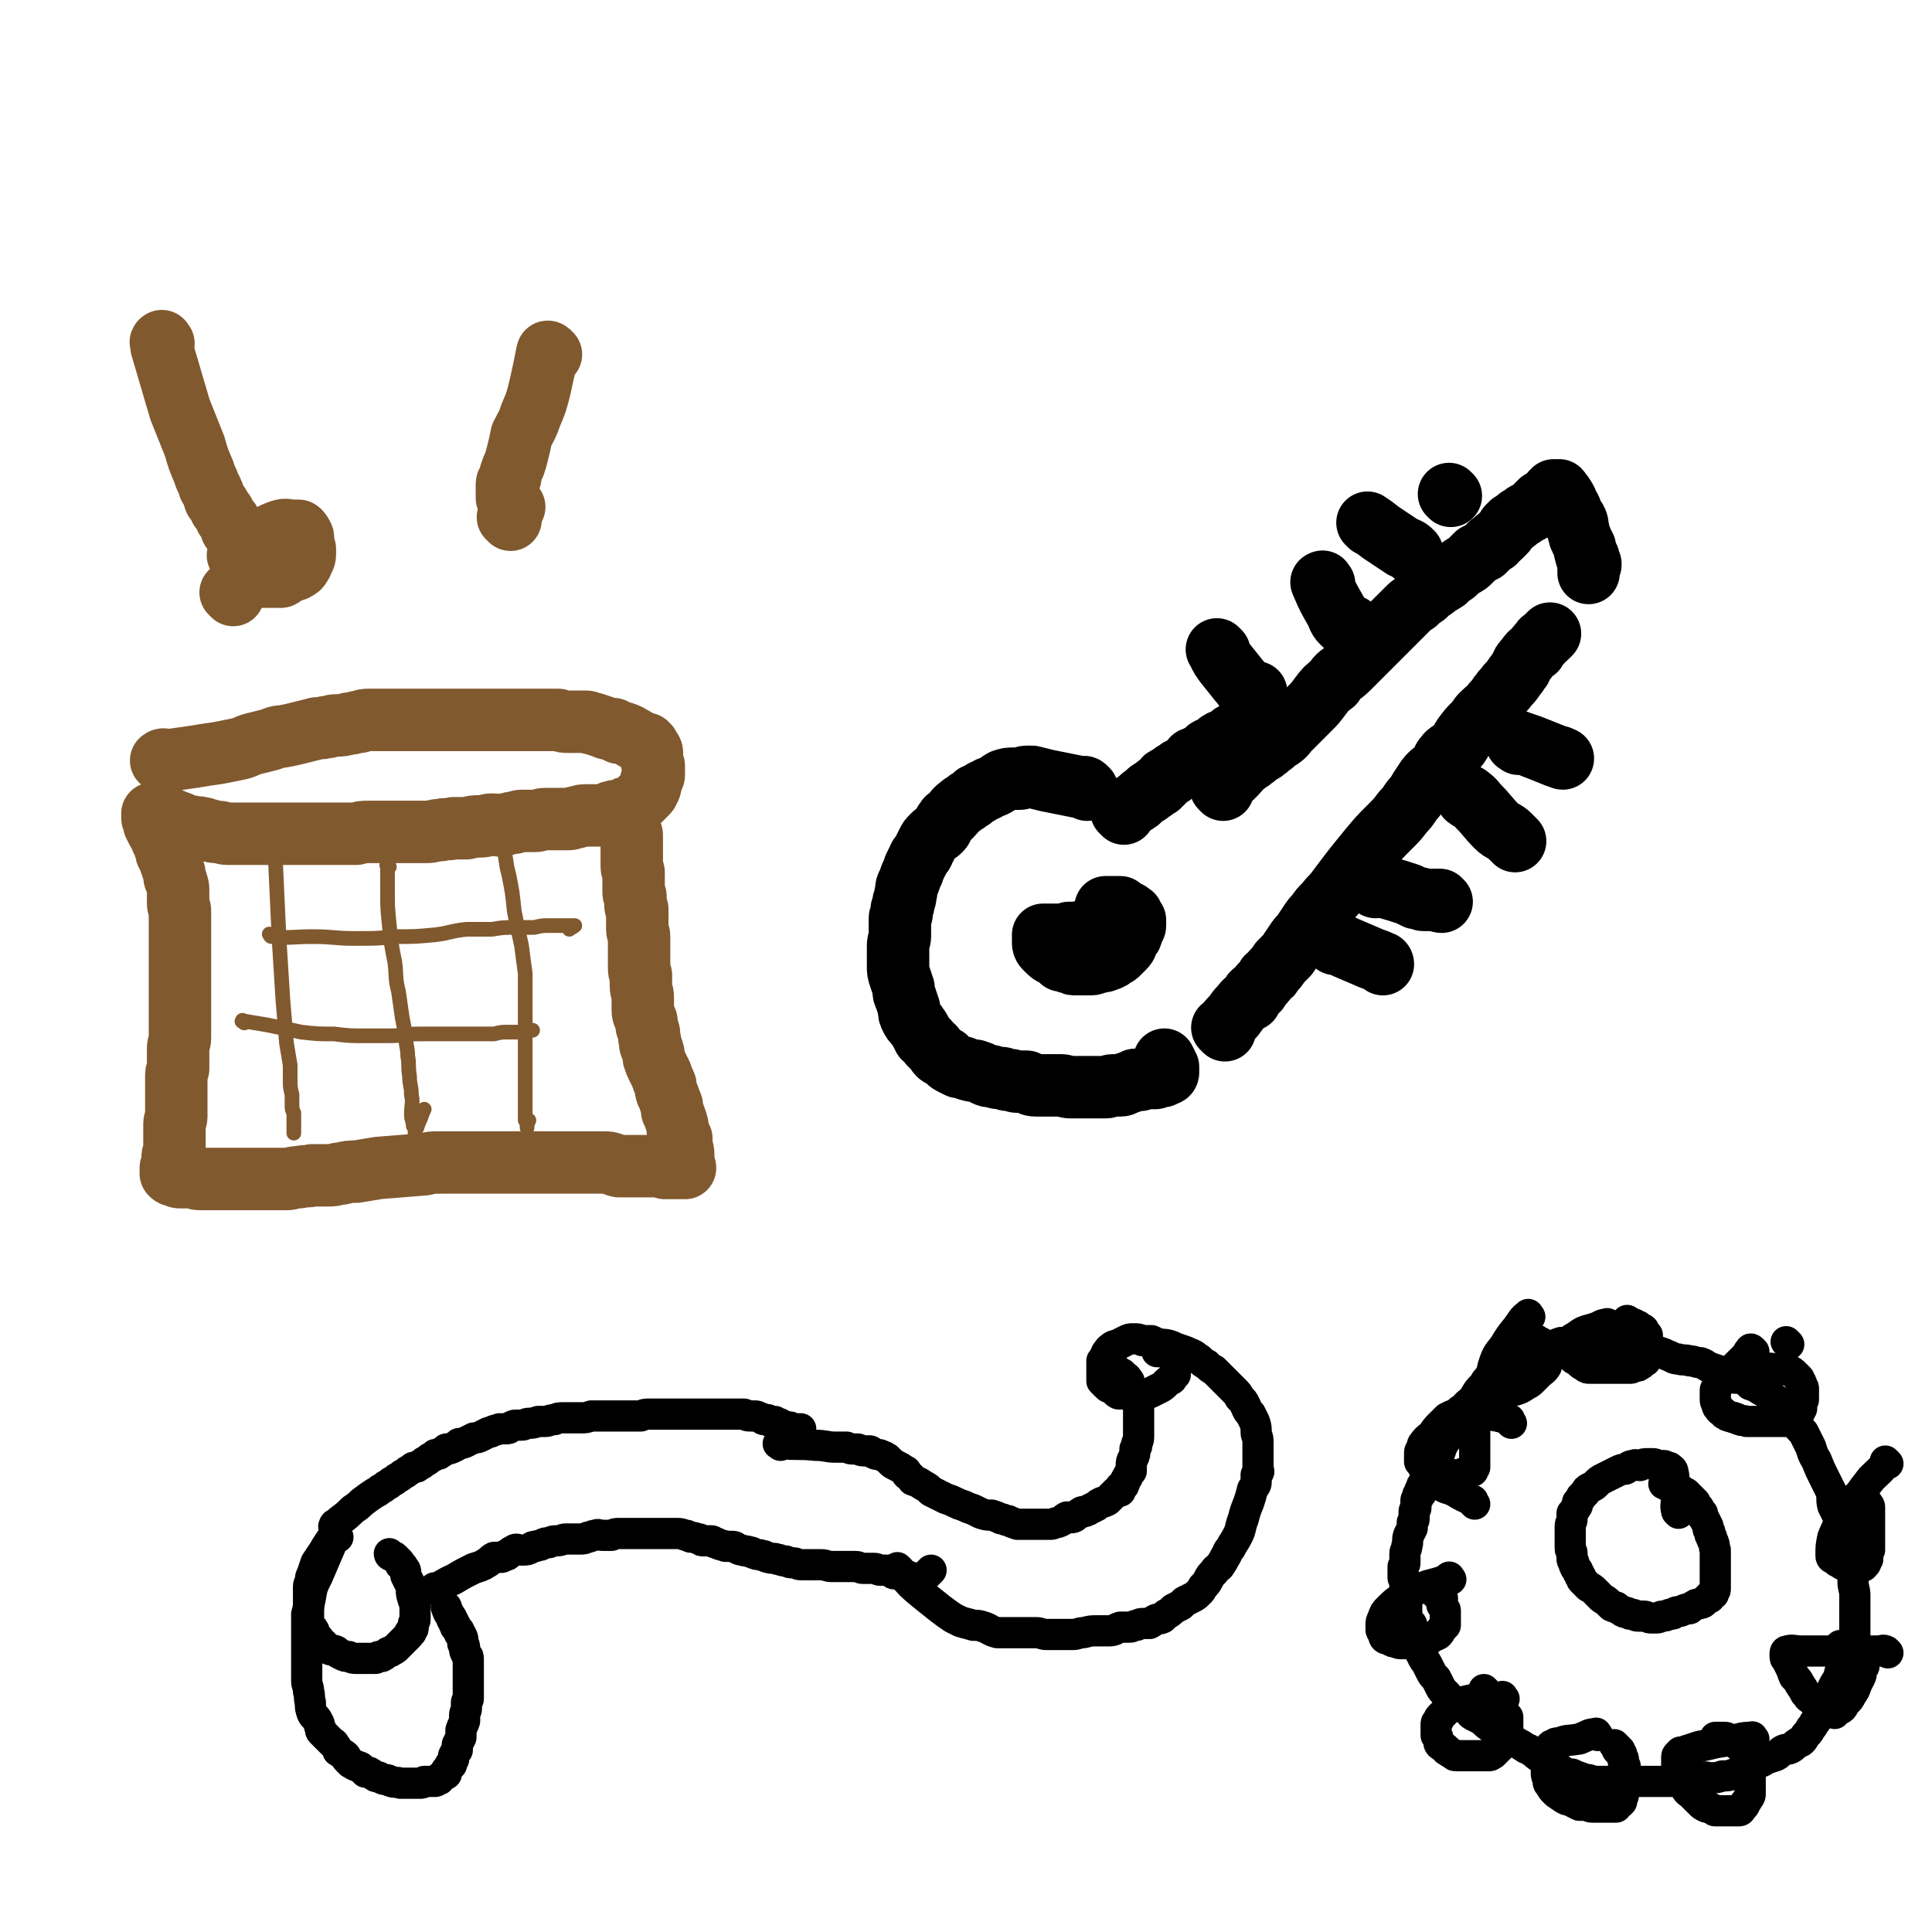 <svg viewBox='0 0 1052 1052' version='1.1' xmlns='http://www.w3.org/2000/svg' xmlns:xlink='http://www.w3.org/1999/xlink'><g fill='none' stroke='#81592F' stroke-width='34' stroke-linecap='round' stroke-linejoin='round'><path d='M89,415c-1,-1 -2,-1 -1,-1 1,-1 2,0 4,0 7,-1 7,-1 14,-2 6,-1 6,-1 13,-2 5,-1 5,-1 10,-2 5,-1 5,-2 9,-3 4,-1 4,-1 8,-2 4,-1 4,-2 8,-2 5,-1 5,-1 9,-2 4,-1 4,-1 8,-2 3,-1 3,0 6,-1 3,0 3,-1 6,-1 3,0 3,0 7,-1 3,0 3,-1 6,-1 2,-1 3,-1 5,-1 3,0 3,0 7,0 3,0 3,0 6,0 3,0 3,0 7,0 4,0 4,0 8,0 3,0 3,0 7,0 4,0 4,0 9,0 5,0 5,0 11,0 4,0 4,0 8,0 4,0 4,0 8,0 4,0 4,0 8,0 4,0 4,0 8,0 4,0 4,0 8,0 4,0 4,0 8,0 3,1 3,1 6,1 2,0 2,0 5,0 2,0 2,0 4,0 2,0 2,1 4,1 3,1 3,1 6,2 2,1 2,1 5,1 2,1 2,1 3,2 1,0 1,0 2,0 3,1 3,1 6,3 1,0 1,1 2,1 1,1 1,1 2,1 1,1 1,1 3,1 0,0 0,0 0,0 1,1 1,1 1,1 0,1 0,1 0,2 0,0 1,0 1,0 1,1 1,1 1,3 0,0 0,0 0,1 0,2 0,2 0,3 0,1 1,1 1,2 0,1 0,1 0,2 0,2 0,2 0,3 0,1 -1,1 -1,2 -1,2 0,2 -1,4 0,1 0,1 -1,2 0,1 0,1 -1,2 -1,1 -1,1 -2,2 -1,1 -1,1 -2,2 -1,1 -1,1 -2,2 -1,0 -1,1 -2,1 -2,1 -2,0 -3,1 -2,1 -2,1 -3,1 -2,1 -2,0 -4,1 -2,0 -2,1 -3,1 -3,1 -3,1 -6,1 -2,0 -2,0 -5,0 -3,0 -3,0 -6,1 -2,0 -2,1 -5,1 -3,0 -3,0 -6,0 -3,0 -3,0 -6,0 -3,0 -3,1 -6,1 -3,0 -3,0 -6,0 -2,0 -2,0 -5,1 -3,0 -3,1 -6,1 -3,1 -3,0 -6,0 -3,0 -3,1 -7,1 -3,0 -3,0 -7,1 -3,0 -3,0 -7,0 -4,1 -4,0 -7,1 -4,0 -4,1 -8,1 -3,0 -3,0 -7,0 -4,0 -4,0 -8,0 -4,0 -4,0 -8,0 -4,0 -4,0 -8,0 -4,0 -4,0 -7,1 -4,0 -4,0 -8,0 -4,0 -4,0 -7,0 -3,0 -3,0 -7,0 -3,0 -3,0 -7,0 -3,0 -3,0 -6,0 -2,0 -2,0 -5,0 -3,0 -3,0 -6,0 -2,0 -2,0 -4,0 -2,0 -2,0 -4,0 -3,0 -3,0 -6,0 -2,0 -2,0 -4,0 -3,0 -3,0 -6,0 -3,0 -3,-1 -5,-1 -3,0 -3,0 -5,-1 -2,0 -2,-1 -4,-1 -3,-1 -3,0 -6,-1 -2,0 -2,0 -4,-1 -2,-1 -2,-1 -5,-2 -1,0 -1,-1 -3,-1 -2,-1 -2,0 -3,-1 -1,0 -1,-1 -2,-1 -1,0 -1,0 -2,0 0,0 0,-1 0,-1 -1,0 -1,0 -1,0 -1,0 -1,0 -1,0 0,1 0,1 0,2 0,1 0,1 1,2 0,1 0,1 0,2 1,1 1,1 1,2 1,2 1,2 2,3 1,1 1,1 1,3 1,1 1,1 1,2 1,2 1,1 1,3 1,1 0,2 1,3 0,1 1,1 1,2 1,2 1,2 1,3 1,2 1,2 1,3 1,2 1,2 1,4 0,2 1,2 1,3 1,3 1,3 1,5 0,2 0,2 0,3 0,2 0,2 0,4 0,2 1,2 1,4 0,2 0,2 0,4 0,2 0,2 0,4 0,2 0,2 0,5 0,2 0,2 0,4 0,2 0,2 0,4 0,1 0,1 0,3 0,2 0,2 0,4 0,2 0,2 0,4 0,3 0,3 0,5 0,2 0,2 0,4 0,3 0,3 0,5 0,2 0,2 0,5 0,3 0,3 0,6 0,3 0,3 0,6 0,3 0,3 0,6 0,3 -1,3 -1,6 0,3 0,3 0,6 0,2 0,2 0,5 -1,2 -1,2 -1,5 0,2 0,2 0,4 0,2 0,2 0,4 0,2 0,2 0,4 0,1 0,1 0,3 0,1 0,1 0,3 0,1 0,1 0,3 0,2 -1,2 -1,4 0,2 0,2 0,4 0,2 0,2 0,4 0,2 0,2 0,4 0,1 0,1 0,3 -1,2 -1,2 -1,4 0,1 0,1 0,3 0,1 -1,1 -1,2 0,1 0,1 0,1 0,1 0,1 0,2 0,0 0,0 0,0 1,1 1,1 2,1 2,1 2,1 3,1 2,0 2,0 5,0 3,0 3,1 6,1 4,0 4,0 7,0 4,0 4,0 8,0 3,0 3,0 7,0 4,0 4,0 8,0 5,0 5,0 9,0 4,0 4,0 8,0 3,0 3,-1 7,-1 4,-1 4,0 7,-1 5,0 5,0 9,0 4,0 4,-1 7,-1 4,-1 4,-1 8,-1 6,-1 6,-1 12,-2 12,-1 12,-1 25,-2 4,-1 4,-1 9,-1 5,0 5,0 10,0 5,0 5,0 10,0 4,0 4,0 8,0 5,0 5,0 9,0 5,0 5,0 10,0 6,0 6,0 12,0 5,0 5,0 10,0 6,0 6,0 11,0 4,0 4,0 9,0 4,0 4,1 8,2 4,0 4,0 8,0 4,0 4,0 8,0 3,0 3,0 5,0 2,0 2,0 4,1 3,0 3,0 5,0 1,0 1,0 3,0 0,0 0,0 1,0 1,0 1,0 2,0 0,-1 -1,-2 -1,-3 0,-2 0,-2 0,-4 0,-2 0,-2 -1,-5 0,-2 0,-2 0,-4 -1,-2 -1,-2 -2,-5 0,-2 0,-2 -1,-5 -1,-3 -1,-3 -2,-5 0,-3 0,-3 -1,-5 -1,-3 -1,-3 -2,-5 -1,-3 0,-3 -1,-5 -1,-2 -1,-2 -2,-5 -1,-2 -1,-2 -2,-4 -1,-2 -1,-2 -2,-5 0,-2 0,-2 -1,-5 -1,-2 -1,-2 -1,-4 -1,-3 0,-3 -1,-6 -1,-2 -1,-2 -1,-5 -1,-3 -2,-3 -2,-6 0,-3 0,-3 0,-7 0,-3 -1,-3 -1,-6 0,-3 0,-3 0,-6 -1,-2 -1,-2 -1,-5 0,-1 0,-1 0,-3 0,-2 0,-2 0,-3 0,-1 0,-1 0,-3 0,-2 0,-2 0,-4 0,-1 0,-1 0,-3 0,-2 -1,-2 -1,-4 0,-2 0,-2 0,-3 0,-2 0,-2 0,-4 0,-2 0,-2 0,-4 -1,-1 -1,-1 -1,-3 0,-2 0,-2 0,-4 -1,-1 -1,-1 -1,-3 0,-1 0,-1 0,-2 0,-2 0,-2 0,-3 0,-1 0,-1 0,-3 0,-1 0,-1 0,-2 0,-1 -1,-1 -1,-3 0,-1 0,-1 0,-3 0,-2 0,-2 0,-4 0,-1 0,-1 0,-3 0,-1 0,-1 0,-2 0,-1 0,-1 0,-2 0,-1 0,-1 0,-1 0,-1 0,-1 0,-1 0,-1 0,-1 0,-1 0,-1 0,-1 -1,-2 '/><path d='M89,187c-1,-1 -1,-2 -1,-1 -1,0 0,1 0,3 5,17 5,17 10,34 4,10 4,10 8,20 2,7 2,7 5,14 1,4 2,4 3,8 2,3 2,4 3,7 2,3 2,2 3,5 2,2 2,2 3,5 1,1 1,1 2,2 0,2 1,2 1,3 0,1 0,1 0,1 '/><path d='M127,324c-1,-1 -1,-1 -1,-1 -1,-1 0,0 0,0 '/><path d='M131,304c-1,-1 -1,-1 -1,-1 -1,-1 0,-1 0,-1 6,-3 6,-4 12,-7 5,-3 5,-4 11,-6 3,-1 3,0 7,0 1,0 1,0 2,0 1,0 1,0 1,1 1,1 1,0 1,1 1,1 1,1 1,3 0,1 0,1 0,2 0,2 1,2 1,3 0,2 0,2 0,3 0,2 -1,2 -1,3 -1,1 0,1 -1,2 -1,2 -1,2 -3,3 -1,1 -2,0 -4,1 -2,1 -2,2 -4,3 -3,0 -3,0 -6,0 -2,0 -2,0 -5,0 -3,0 -3,0 -5,0 -2,0 -2,0 -4,0 -1,0 -1,-1 -2,-1 '/><path d='M300,193c-1,-1 -1,-1 -1,-1 -1,-1 -1,0 -1,0 -2,10 -2,10 -4,19 -2,8 -2,8 -5,15 -2,6 -2,5 -5,11 -1,5 -1,5 -2,9 -1,4 -1,4 -2,7 -1,2 -1,2 -2,5 0,2 0,2 -1,4 -1,1 -1,1 -1,2 0,1 0,1 0,2 0,1 0,1 0,3 0,0 0,0 0,1 0,2 0,2 1,3 1,2 2,2 3,3 '/><path d='M278,283c-1,-1 -1,-1 -1,-1 -1,-1 0,0 0,0 '/></g>
<g fill='none' stroke='#81592F' stroke-width='8' stroke-linecap='round' stroke-linejoin='round'><path d='M151,466c-1,-1 -1,-2 -1,-1 -1,1 0,2 0,4 1,21 1,21 2,43 1,16 1,16 2,32 1,12 1,12 2,24 1,6 1,6 2,12 0,4 0,4 0,8 0,4 0,4 1,8 0,3 0,3 0,6 0,2 0,2 1,4 0,1 0,2 0,3 0,0 0,-1 0,-1 0,1 0,1 0,2 0,0 0,0 0,1 0,0 0,0 0,1 0,1 0,1 0,1 0,1 0,1 0,2 0,1 0,1 0,1 0,1 0,1 0,1 '/><path d='M212,472c-1,-1 -1,-2 -1,-1 -1,0 0,0 0,1 0,6 0,6 0,12 0,10 0,10 1,20 1,10 1,10 3,20 1,8 0,8 2,16 1,7 1,7 2,14 1,5 1,5 2,11 0,5 1,5 1,10 1,5 0,5 1,11 0,5 1,5 1,10 1,5 0,5 0,11 0,3 1,3 1,6 1,1 1,2 1,2 0,0 0,0 0,0 0,0 0,2 0,2 0,-1 0,-2 1,-3 1,-3 1,-3 2,-5 1,-3 1,-3 2,-5 '/><path d='M274,463c-1,-1 -2,-1 -1,-1 0,-1 1,-1 1,0 2,6 1,7 3,14 2,10 2,10 3,20 2,10 2,10 4,19 1,8 1,8 2,15 0,7 0,7 0,14 0,5 0,5 0,10 0,5 0,5 0,11 0,4 0,4 0,8 0,5 0,5 0,9 0,4 0,4 0,8 0,5 0,5 0,9 0,3 0,3 0,6 0,3 0,3 0,5 1,1 1,2 1,3 0,0 0,-1 0,-1 0,1 0,2 0,2 0,-1 0,-2 1,-4 0,0 0,0 0,0 '/><path d='M148,510c-1,-1 -2,-2 -1,-1 0,0 0,1 1,1 11,1 11,0 22,0 12,0 12,1 23,1 12,0 12,0 23,-1 10,0 10,0 21,-1 8,-1 8,-2 17,-3 7,0 7,0 14,0 6,-1 6,-1 13,-1 5,0 5,0 10,0 4,-1 4,-1 8,-1 4,0 4,0 7,0 2,0 2,0 4,0 1,0 1,0 2,0 0,0 0,0 0,0 0,0 1,0 1,0 -1,1 -2,1 -3,2 0,0 0,0 0,0 '/><path d='M133,557c-1,-1 -2,-1 -1,-1 0,-1 0,0 1,0 6,1 6,1 12,2 10,2 10,2 19,4 9,1 9,1 18,1 8,1 8,1 17,1 7,0 7,0 13,0 8,0 8,-1 16,-1 8,0 8,0 15,0 7,0 7,0 14,0 6,0 6,0 12,0 4,-1 4,-1 8,-1 4,0 4,0 8,0 2,-1 2,-1 4,-1 1,0 1,0 1,0 '/></g>
<g fill='none' stroke='#000000' stroke-width='34' stroke-linecap='round' stroke-linejoin='round'><path d='M592,430c-1,-1 -1,-1 -1,-1 -1,-1 -1,0 -1,0 -10,-2 -10,-2 -20,-4 -4,-1 -4,-1 -8,-2 -2,0 -2,0 -3,0 -2,0 -2,1 -4,1 -2,0 -2,0 -3,0 -3,0 -3,0 -6,1 -2,1 -1,1 -3,2 -3,2 -3,1 -6,3 -3,1 -3,2 -6,3 -2,2 -2,2 -4,3 -2,2 -2,1 -4,3 -3,2 -3,3 -5,5 -2,2 -2,1 -3,3 -2,2 -1,3 -3,5 -2,2 -2,1 -4,3 -2,2 -2,2 -3,4 -1,2 -1,2 -2,4 -1,3 -2,2 -3,5 -1,2 -1,2 -2,4 -1,3 -1,3 -2,5 -1,3 -1,3 -2,5 -1,2 0,3 -1,5 0,2 0,2 -1,4 0,2 0,2 -1,4 0,1 0,1 0,2 0,2 -1,2 -1,3 0,2 0,2 0,3 0,2 0,2 0,3 0,2 0,2 0,4 0,2 -1,2 -1,5 0,2 0,2 0,4 0,3 0,3 0,7 0,3 0,3 1,6 1,3 1,3 2,6 0,3 0,3 1,5 1,3 1,3 2,6 0,3 0,3 1,5 1,2 1,2 3,4 1,2 1,1 2,3 1,2 1,2 2,4 1,1 2,1 3,3 1,2 2,1 3,3 1,1 1,2 2,3 1,1 2,1 4,2 1,1 1,2 3,3 2,1 2,1 4,2 2,0 2,0 4,1 3,1 3,1 5,1 3,1 3,1 5,2 2,1 2,1 4,1 3,1 3,1 5,1 2,0 2,1 4,1 3,0 3,1 5,1 2,0 2,0 5,0 2,1 2,2 5,2 2,0 2,0 4,0 3,0 3,0 5,0 2,0 2,0 5,0 2,0 2,1 5,1 2,0 2,0 5,0 2,0 2,0 5,0 2,0 2,0 5,0 2,0 2,0 4,0 2,0 2,-1 4,-1 2,0 2,0 4,0 2,0 2,-1 3,-1 3,-1 3,-1 5,-2 1,0 2,0 3,0 2,-1 2,-1 4,-1 1,0 1,0 2,0 1,0 1,0 2,0 1,0 1,-1 1,-1 1,0 1,0 2,0 0,0 0,0 1,0 0,0 0,-1 0,-1 1,0 1,0 1,0 1,0 1,0 1,0 1,0 1,-1 1,-1 0,-1 0,-1 0,-3 -1,-2 -1,-2 -2,-4 '/><path d='M612,443c-1,-1 -1,-1 -1,-1 -1,-1 0,0 0,0 1,-1 1,-1 3,-2 3,-2 3,-2 6,-4 2,-2 2,-2 5,-4 1,0 0,-1 1,-1 1,-1 1,-1 2,-1 0,0 0,0 1,-1 0,0 0,0 1,-1 0,0 0,0 1,0 0,-1 0,-1 1,-1 1,-1 1,-1 1,-1 1,-1 1,-1 1,-1 0,-1 0,-1 1,-1 1,-1 1,-1 1,-1 2,-1 2,-1 3,-2 2,-1 2,-1 3,-2 1,0 1,0 2,-1 1,-1 1,0 2,-1 1,0 1,-1 1,-1 1,-1 1,-1 2,-2 1,-1 0,-1 1,-1 1,-1 2,0 3,-1 1,0 0,-1 1,-1 1,-1 2,-1 3,-2 1,0 0,-1 1,-1 1,-1 1,0 2,0 0,0 0,-1 0,-1 1,-1 1,0 2,-1 1,0 1,-1 1,-1 1,-1 1,-1 2,-1 0,-1 0,0 0,0 1,0 1,-1 2,-1 1,-1 1,-1 2,-1 1,-1 1,-1 1,-1 1,-1 1,-1 1,-1 1,0 1,0 2,0 0,0 0,0 0,0 1,0 1,0 1,0 1,0 1,0 1,0 1,0 1,0 1,0 0,0 0,1 0,1 '/><path d='M667,561c-1,-1 -1,-1 -1,-1 -1,-1 0,0 0,0 1,-1 1,-1 2,-2 1,-2 1,-2 3,-4 2,-2 2,-3 4,-5 2,-2 2,-3 5,-5 0,0 1,1 1,0 1,-1 0,-1 1,-2 0,0 0,0 0,-1 1,-1 1,-1 3,-2 1,-2 1,-2 2,-3 2,-2 2,-2 3,-4 2,-1 2,-1 3,-3 2,-2 2,-2 4,-5 2,-2 2,-2 4,-4 2,-3 2,-3 4,-6 2,-3 2,-3 4,-5 2,-3 2,-3 4,-6 2,-3 2,-3 4,-5 2,-3 2,-3 5,-6 3,-4 3,-3 6,-7 9,-12 9,-12 18,-23 5,-6 5,-6 11,-12 4,-4 4,-4 7,-8 2,-2 2,-2 4,-5 2,-3 3,-3 5,-7 2,-3 2,-3 4,-6 3,-4 4,-3 7,-7 2,-2 1,-3 3,-5 2,-3 3,-2 6,-5 2,-2 2,-3 4,-6 3,-4 3,-4 6,-7 2,-2 2,-3 4,-5 3,-3 4,-3 6,-6 3,-2 2,-3 4,-5 2,-3 2,-2 4,-5 2,-2 2,-2 4,-5 2,-2 1,-2 3,-4 1,-3 1,-3 3,-5 2,-3 2,-3 5,-5 1,-2 1,-2 3,-4 1,-2 1,-1 3,-3 0,0 0,0 0,0 1,-1 1,-1 1,-1 1,-1 1,-1 1,-1 '/><path d='M666,430c-1,-1 -1,-1 -1,-1 -1,-1 0,-1 0,-1 4,-3 4,-3 8,-7 2,-2 2,-3 5,-5 2,-2 2,-1 4,-3 2,-1 2,-2 4,-3 2,-1 2,-1 3,-2 2,-1 2,-2 4,-3 2,-2 2,-2 4,-3 3,-2 3,-3 5,-5 2,-2 2,-2 5,-5 3,-3 3,-3 6,-6 3,-3 3,-3 6,-7 3,-4 3,-4 7,-7 3,-5 4,-4 8,-8 4,-4 4,-4 7,-7 4,-4 4,-4 8,-8 3,-3 3,-3 6,-6 3,-3 3,-3 6,-6 2,-2 2,-2 5,-5 2,-2 2,-2 5,-4 2,-2 2,-2 5,-4 2,-2 2,-2 5,-4 2,-2 3,-2 6,-4 2,-2 2,-2 5,-4 2,-2 2,-2 5,-4 2,-1 2,-1 4,-3 1,-1 1,-1 3,-3 2,-1 2,-1 4,-2 1,-1 1,-1 3,-3 1,-1 1,-1 3,-2 1,-2 1,-1 3,-3 1,-1 1,-1 2,-2 1,-1 1,-1 2,-3 1,-1 1,-1 2,-2 2,-1 2,-1 3,-2 1,-1 1,-1 3,-2 1,-1 1,-1 3,-2 1,0 1,-1 2,-1 1,-1 1,-1 2,-2 1,-1 1,-1 1,-1 1,-1 1,-1 2,-2 1,0 1,0 1,0 1,-1 1,-1 2,-2 1,0 1,0 1,0 1,-1 1,-1 2,-2 0,0 0,-1 0,-1 1,0 1,0 2,0 0,0 -1,-1 -1,-1 1,0 1,0 2,0 0,0 0,0 0,0 1,0 1,0 1,0 1,1 0,1 1,2 1,1 1,0 1,1 1,1 1,1 2,3 0,0 0,0 0,1 1,2 1,1 2,3 1,2 0,2 1,3 1,2 1,2 2,3 1,2 1,2 1,5 1,1 0,1 1,3 0,2 1,2 1,3 1,2 1,2 2,4 0,1 0,1 0,2 1,2 0,2 1,3 0,1 1,0 1,1 0,1 0,1 0,2 0,0 0,0 0,1 0,0 0,0 0,0 1,0 1,0 1,0 0,1 0,1 -1,2 0,1 0,2 0,3 '/><path d='M727,514c-1,-1 -2,-2 -1,-1 2,1 3,1 7,3 7,3 7,3 14,6 3,1 3,1 5,2 0,0 1,0 1,1 '/><path d='M749,483c-1,-1 -2,-2 -1,-1 2,0 3,0 6,1 7,2 7,2 13,4 2,1 2,1 4,2 0,0 1,0 1,0 2,0 2,1 3,1 1,0 1,0 3,0 1,0 1,0 3,0 1,0 1,0 3,0 0,1 0,1 1,1 '/><path d='M800,435c-1,-1 -2,-1 -1,-1 0,-1 0,-1 1,0 3,2 3,3 5,5 5,5 5,6 10,11 3,3 4,2 7,5 2,2 2,2 3,3 '/><path d='M827,405c-1,-1 -2,-1 -1,-1 0,-1 0,0 1,0 6,2 6,2 11,4 5,2 5,2 10,4 2,0 2,1 3,1 '/><path d='M664,355c-1,-1 -2,-2 -1,-1 1,2 1,3 4,7 4,5 4,5 8,10 2,2 2,3 4,5 1,1 1,1 2,1 1,0 1,0 2,0 0,0 0,0 1,0 '/><path d='M721,318c-1,-1 -1,-2 -1,-1 -1,0 0,0 0,1 3,7 3,7 7,14 2,3 1,4 4,7 1,1 1,1 3,2 1,0 1,0 2,0 '/><path d='M746,286c-1,-1 -2,-2 -1,-1 2,1 3,2 7,5 6,4 6,4 12,8 3,1 3,1 5,3 '/><path d='M790,270c-1,-1 -1,-1 -1,-1 '/><path d='M593,508c-1,-1 -1,-1 -1,-1 -1,-1 -1,0 -1,0 -4,1 -4,1 -9,1 -3,1 -3,1 -7,1 -3,0 -3,0 -6,0 -1,0 -1,0 -1,0 0,0 0,0 0,0 0,1 0,0 0,1 0,1 0,1 0,2 0,1 0,1 0,1 0,1 0,2 1,3 1,1 1,1 1,1 2,2 2,2 4,3 2,1 2,1 4,3 1,0 1,0 2,0 1,1 1,1 3,1 1,1 1,1 3,1 3,0 3,0 5,0 2,0 2,0 3,0 2,0 2,-1 4,-1 2,-1 2,0 4,-1 3,-1 3,-1 5,-3 1,0 1,0 2,-1 2,-2 2,-2 3,-3 2,-2 1,-2 2,-4 1,-2 2,-2 2,-3 1,-2 0,-2 1,-3 0,-1 1,-1 1,-2 0,-1 0,-1 0,-2 0,0 0,0 0,-1 0,0 -1,0 -1,-1 -1,-1 0,-2 -1,-2 -2,-2 -2,-1 -3,-2 -2,-1 -2,-1 -3,-2 -2,0 -2,0 -3,0 -1,0 -1,0 -2,0 -2,0 -2,0 -3,0 '/></g>
<g fill='none' stroke='#000000' stroke-width='17' stroke-linecap='round' stroke-linejoin='round'><path d='M184,837c-1,-1 -1,-1 -1,-1 -1,-1 -1,0 -1,0 -3,4 -3,4 -6,9 -2,3 -2,3 -4,6 -1,3 -1,3 -2,6 -1,2 -1,2 -1,4 0,1 -1,1 -1,3 0,2 0,2 0,4 0,1 0,1 0,3 0,1 0,1 0,2 0,1 0,1 0,3 0,1 0,1 0,2 0,1 0,1 0,3 0,1 0,1 0,2 0,1 1,1 1,3 1,1 1,0 2,2 0,1 -1,1 0,3 1,1 2,0 3,2 1,1 0,1 2,2 1,2 1,2 3,3 2,1 2,0 4,1 1,1 1,1 3,2 2,1 2,1 4,1 2,1 2,1 4,1 1,0 1,0 2,0 2,0 2,0 3,0 3,0 3,0 5,0 1,0 1,0 2,-1 1,0 1,0 2,0 2,-1 1,-1 3,-2 1,-1 1,0 2,-1 2,-1 2,-1 3,-2 1,-1 1,-1 2,-2 1,-1 1,-1 2,-2 1,-1 1,-1 2,-2 1,-1 1,-1 1,-2 1,0 1,0 1,-1 1,-1 1,-1 1,-2 0,0 0,0 0,-1 0,-2 1,-2 1,-3 0,-2 0,-2 0,-5 0,-1 0,-1 0,-3 0,-2 -1,-2 -1,-3 -1,-3 -1,-3 -1,-5 0,-2 0,-2 -1,-4 -1,-2 -1,-2 -2,-4 0,-2 0,-3 -1,-4 -1,-2 -1,-1 -2,-2 0,-1 0,-1 -1,-2 -1,-1 -1,-1 -2,-2 -1,-1 -1,0 -2,-1 -1,0 -1,-1 -1,-1 '/><path d='M183,832c-1,-1 -2,-1 -1,-1 0,-1 0,-1 1,-1 1,-1 1,-1 2,-2 4,-3 4,-3 7,-6 3,-2 3,-2 5,-4 4,-3 4,-3 7,-5 2,-1 2,-1 3,-2 2,-1 2,-1 3,-2 2,-1 2,-1 3,-2 2,-1 2,-1 3,-2 2,-1 2,-1 3,-2 2,-1 2,-1 3,-2 2,-1 2,-1 3,-2 2,0 2,0 3,-1 2,-1 2,-1 3,-2 2,-1 2,-1 3,-2 2,-1 2,-1 3,-2 2,0 2,0 3,-1 2,-1 2,-1 3,-2 2,0 2,0 4,-1 2,-1 2,-1 3,-2 2,0 2,0 4,-1 2,-1 2,-1 4,-2 2,0 2,0 4,-1 2,-1 2,-1 4,-2 2,0 2,-1 3,-1 2,-1 2,0 3,-1 2,0 2,0 3,0 2,0 2,0 3,-1 2,-1 2,-1 3,-1 2,0 2,0 3,0 2,0 2,-1 4,-1 2,0 2,0 5,-1 2,0 2,0 4,0 2,0 2,-1 5,-1 2,-1 2,-1 5,-1 2,0 2,0 5,0 2,0 2,0 5,0 2,0 2,0 5,-1 2,0 2,0 4,0 2,0 2,0 5,0 2,0 2,0 5,0 2,0 2,0 5,0 1,0 1,0 3,0 2,0 2,0 5,0 2,-1 2,-1 5,-1 2,0 2,0 4,0 3,0 3,0 5,0 2,0 2,0 4,0 2,0 2,0 4,0 2,0 2,0 4,0 3,0 3,0 5,0 2,0 2,0 5,0 2,0 2,0 4,0 2,0 2,0 4,0 3,0 3,0 5,0 2,0 2,0 3,0 2,0 2,0 4,0 1,0 1,1 3,1 1,0 1,0 3,0 1,0 1,0 3,1 1,0 1,1 2,1 1,0 1,0 2,0 1,1 1,1 2,1 1,0 1,0 2,0 1,1 1,1 2,1 1,0 1,1 2,1 1,0 1,1 2,1 1,0 1,0 2,0 1,0 1,1 2,1 1,0 1,0 1,0 1,0 1,0 2,0 0,0 0,0 1,0 0,0 0,0 0,0 '/><path d='M238,866c-1,-1 -1,-1 -1,-1 -1,-1 0,0 0,0 5,-2 5,-3 10,-5 5,-3 5,-3 11,-6 3,-1 4,-1 7,-3 2,-1 2,-2 4,-3 1,0 2,0 4,0 1,0 1,-1 2,-1 1,0 1,0 2,-1 1,-1 1,-1 3,-2 1,-1 2,0 4,0 0,0 -1,0 -1,0 1,0 1,0 2,0 0,0 0,0 0,0 2,0 2,0 4,-1 1,-1 1,-1 3,-1 1,-1 2,0 3,-1 2,-1 2,-1 4,-1 2,-1 2,-1 4,-1 3,0 3,-1 5,-1 2,0 2,0 4,0 2,0 2,0 4,0 2,0 2,0 4,-1 2,0 2,-1 4,-1 2,-1 2,0 4,0 3,0 3,0 5,0 2,-1 2,-1 4,-1 2,0 2,0 4,0 2,0 2,0 4,0 3,0 3,0 5,0 2,0 2,0 4,0 2,0 2,0 5,0 1,0 1,0 3,0 2,0 2,0 3,0 2,0 2,0 4,0 3,0 3,1 5,1 1,1 1,0 2,1 3,0 3,1 5,1 1,1 1,1 2,1 2,0 2,0 4,0 1,0 1,0 2,1 2,0 2,1 3,1 2,1 2,0 3,1 2,0 2,0 3,0 2,0 2,0 3,1 2,1 2,1 3,1 2,1 2,0 4,1 2,0 2,1 3,1 2,1 2,0 4,1 2,0 2,1 3,1 3,1 3,0 5,1 2,0 2,1 5,1 2,1 2,1 4,1 2,0 2,1 4,1 4,0 4,0 7,0 2,0 2,0 4,0 3,0 3,1 6,1 2,0 2,0 4,0 3,0 3,0 5,0 2,0 2,0 4,0 2,0 2,1 4,1 2,0 2,0 3,0 2,0 2,0 3,0 2,0 2,1 3,1 1,0 1,0 2,0 1,0 1,0 2,0 1,0 1,0 3,1 0,0 0,1 1,1 1,0 1,0 3,0 0,0 0,1 1,1 1,0 1,0 3,0 0,0 0,1 1,1 1,0 1,0 2,0 0,0 0,1 1,1 1,0 1,0 2,0 0,0 0,0 0,0 1,0 1,1 1,1 1,0 1,-1 2,-2 2,-2 2,-2 4,-4 '/><path d='M425,787c-1,-1 -2,-1 -1,-1 0,-1 0,0 1,0 10,1 10,0 19,1 6,0 6,1 11,1 3,0 3,0 6,0 2,1 2,1 4,1 1,0 1,0 2,0 1,0 1,1 3,1 1,0 1,0 3,0 1,0 1,0 2,1 1,0 1,1 3,1 1,0 1,0 3,1 1,0 1,1 2,1 1,1 1,1 2,2 1,1 1,1 3,2 2,1 2,1 5,3 1,0 0,1 1,2 2,1 2,1 3,3 3,1 3,1 6,3 2,1 2,1 4,3 2,1 2,1 4,2 2,1 2,1 4,2 3,1 3,1 5,2 2,1 2,1 5,2 2,1 2,1 5,2 2,1 2,1 4,2 3,1 3,1 6,1 3,1 3,1 5,2 2,0 2,1 4,1 2,1 2,1 5,2 2,0 2,0 5,0 2,0 2,0 3,0 2,0 2,0 4,0 3,0 3,0 6,0 2,0 2,-1 4,-1 3,-1 3,-2 5,-3 2,0 2,1 4,0 1,-1 1,-1 3,-2 1,-1 1,-1 3,-1 1,-1 1,0 2,-1 2,-1 2,-1 4,-2 1,-1 1,-1 3,-2 1,0 1,0 3,-1 1,-1 1,-1 3,-3 1,-1 1,-1 2,-2 0,0 0,0 1,0 0,0 0,0 1,0 0,-1 0,-1 0,-1 0,-1 0,-1 0,-1 0,-1 1,0 1,-1 1,0 1,0 1,-1 1,-1 0,-1 1,-2 0,-1 1,-1 1,-2 1,-2 1,-2 2,-3 0,-2 0,-2 0,-3 0,-2 0,-2 1,-4 1,-2 1,-2 1,-5 1,-1 1,-1 1,-3 1,-2 1,-2 1,-5 0,-2 0,-2 0,-4 0,-2 0,-2 0,-3 0,-2 0,-2 0,-3 0,-2 0,-2 0,-3 0,-2 0,-2 0,-3 0,-1 0,-1 0,-2 0,-2 -1,-2 -2,-3 0,-2 0,-2 -1,-3 -1,-2 -1,-2 -2,-3 0,-2 0,-2 -1,-3 -1,-2 -2,-1 -3,-3 -2,-1 -2,-1 -3,-2 -1,-1 -1,-1 -2,-2 -1,-1 -1,-1 -2,-2 -1,0 -1,0 -2,-1 0,0 0,0 -1,0 -1,0 -1,0 -1,0 '/><path d='M490,855c-1,-1 -2,-2 -1,-1 0,0 1,1 2,3 5,6 5,6 11,11 5,4 5,4 10,8 4,3 4,3 7,5 2,1 2,1 4,2 3,1 4,1 7,2 3,0 3,0 6,1 3,1 3,2 7,3 3,0 3,0 6,0 5,0 5,0 9,0 3,0 3,0 6,0 3,0 3,1 6,1 4,0 4,0 8,0 3,0 3,0 6,0 3,0 3,-1 6,-1 4,-1 4,-1 7,-1 4,0 4,0 7,0 3,0 3,-1 6,-2 3,0 3,0 5,0 2,0 2,-1 4,-1 2,-1 2,-1 4,-1 2,0 2,0 3,0 2,-1 1,-1 3,-2 2,-1 2,0 4,-1 1,-1 1,-1 2,-2 2,-1 2,-1 4,-3 2,-1 2,-1 4,-2 1,-1 1,-1 2,-2 2,-1 2,-1 4,-2 2,-1 2,-1 4,-3 1,-1 1,-1 2,-3 2,-2 2,-2 3,-4 1,-2 1,-2 3,-4 1,-2 2,-2 3,-3 2,-3 2,-3 3,-5 2,-3 1,-3 3,-5 2,-4 2,-3 4,-7 2,-4 1,-4 3,-9 1,-4 1,-4 3,-9 1,-3 1,-3 2,-7 1,-2 2,-2 2,-4 0,-2 0,-2 0,-3 0,-1 0,-1 0,-1 1,-1 1,-1 1,-1 1,-1 0,-1 0,-2 0,0 0,0 0,-1 0,-1 0,-1 0,-2 0,-1 0,-1 0,-3 0,-2 0,-2 0,-4 0,-3 0,-3 0,-5 0,-3 -1,-3 -1,-5 0,-3 0,-3 -1,-6 -1,-2 -1,-2 -2,-4 -2,-2 -2,-3 -3,-5 -1,-2 -1,-2 -3,-4 -1,-2 -1,-2 -3,-4 -2,-2 -2,-2 -4,-4 -2,-2 -2,-2 -4,-4 -1,-1 -1,-1 -3,-3 -2,-1 -2,-1 -4,-3 -2,-1 -2,-1 -4,-3 -2,-1 -2,-2 -5,-3 -2,-1 -2,-1 -5,-2 -3,-1 -3,-1 -5,-2 -3,-1 -3,-1 -6,-1 -3,-1 -3,-1 -5,-2 -3,0 -3,0 -5,0 -2,-1 -2,-1 -5,-1 -2,0 -2,0 -4,1 -2,1 -2,1 -4,2 -1,1 -1,0 -3,1 -1,1 -2,1 -3,3 -1,1 -1,1 -1,3 -1,2 -1,2 -2,4 0,1 0,1 0,3 0,1 0,1 0,3 0,1 0,1 0,3 1,1 1,1 3,3 1,1 1,0 3,1 1,1 1,2 3,3 2,0 2,0 4,0 2,0 2,0 4,0 3,0 3,0 5,0 3,0 3,0 5,-1 2,-1 2,-1 4,-2 2,-1 2,-1 4,-3 1,-1 1,-1 3,-2 0,-1 0,-1 1,-2 1,-1 1,0 1,-1 0,-1 0,-1 0,-2 0,-1 0,-1 0,-1 0,-1 0,-1 0,-3 0,0 0,-1 0,-1 0,-1 0,-1 -1,-2 -1,-1 0,-1 -2,-2 -1,-1 -1,-1 -3,-1 -2,0 -2,0 -4,0 '/><path d='M803,819c-1,-1 -1,-1 -1,-1 -1,-1 0,-1 0,-1 -5,-2 -5,-2 -10,-5 -4,-2 -5,-1 -8,-4 -2,-1 -2,-2 -2,-4 -1,-2 -1,-2 -1,-4 0,-2 0,-2 0,-3 1,-2 1,-2 2,-4 0,-1 0,-1 1,-2 1,-3 1,-3 2,-5 1,-2 1,-1 2,-3 2,-3 2,-3 3,-6 1,-2 1,-2 2,-4 2,-3 2,-3 4,-6 2,-3 3,-3 5,-5 2,-3 2,-4 5,-7 2,-2 1,-2 3,-4 2,-2 3,-1 5,-3 2,-2 2,-2 4,-3 2,-2 2,-2 4,-3 1,-1 1,-1 3,-2 2,-1 2,-1 4,-2 2,-1 2,-1 5,-2 2,-1 2,0 5,-1 2,0 2,-1 4,-1 3,-2 3,-2 6,-3 2,0 2,0 5,0 3,0 3,0 7,0 3,0 3,0 6,0 3,0 3,0 7,0 2,0 2,1 5,1 3,1 3,1 6,1 2,0 2,0 5,0 3,0 3,1 6,2 3,1 3,1 6,1 3,1 3,1 5,2 3,1 3,2 6,2 3,1 3,0 6,1 3,0 3,1 6,1 3,1 3,2 6,3 3,1 3,1 6,2 3,1 3,1 5,3 3,1 3,0 6,1 2,1 2,1 4,3 3,1 3,1 6,3 2,1 2,1 5,3 2,2 2,1 5,4 2,2 2,2 4,4 2,3 2,3 4,6 2,3 2,3 5,6 2,4 2,4 4,8 1,3 1,4 3,7 2,5 2,5 4,9 2,4 2,4 4,8 1,4 0,4 1,8 2,4 2,4 4,8 1,4 1,4 3,9 1,4 2,4 3,8 1,4 0,4 0,8 1,4 1,4 1,8 0,4 1,4 1,8 0,3 0,3 0,5 0,3 0,3 0,6 0,2 0,2 0,4 0,3 0,3 0,6 -1,2 -1,2 -1,4 0,1 0,1 0,3 -1,2 -2,2 -3,4 -1,2 0,2 -1,5 -1,2 -1,2 -3,4 -1,4 -1,4 -3,7 -2,4 -2,4 -3,8 -2,2 -2,2 -4,5 -1,2 0,3 -2,5 -1,2 -1,2 -2,3 -1,2 -1,2 -2,3 -1,2 -1,2 -2,3 -2,2 -1,2 -3,4 -1,1 -1,0 -2,1 -2,1 -2,2 -4,3 -2,1 -2,0 -4,1 -2,1 -2,2 -4,3 -3,1 -3,1 -6,2 -2,2 -2,1 -5,2 -3,2 -3,2 -6,3 -3,2 -3,2 -6,3 -3,1 -3,1 -6,1 -3,1 -3,1 -6,1 -3,0 -3,-1 -7,0 -3,0 -3,1 -6,2 -5,0 -5,0 -9,0 -2,0 -2,0 -5,0 -3,0 -3,0 -7,0 -4,0 -4,0 -8,0 -3,0 -3,0 -6,0 -3,0 -3,0 -7,0 -3,0 -3,0 -5,0 -4,0 -4,0 -7,-1 -2,0 -2,0 -4,-1 -3,-1 -3,-1 -5,-2 -2,0 -2,0 -4,-1 -2,-1 -2,-1 -4,-3 -2,-1 -2,-1 -4,-2 -3,-2 -3,-2 -5,-3 -2,-1 -2,-1 -3,-2 -3,-2 -2,-2 -5,-3 -3,-2 -3,-2 -5,-3 -3,-2 -3,-2 -5,-3 -2,-2 -2,-2 -4,-3 -3,-2 -4,-1 -6,-3 -3,-2 -3,-3 -5,-4 -2,-1 -2,-1 -4,-2 -2,-1 -1,-2 -3,-3 -2,-1 -2,-1 -4,-2 -1,-1 -1,-1 -2,-2 -1,-1 -1,0 -2,-1 -2,-1 -2,-2 -3,-3 -1,-1 -1,-1 -2,-2 -1,-1 -1,-1 -2,-3 -1,-2 -1,-2 -2,-4 -2,-2 -2,-2 -3,-4 -1,-2 -1,-2 -2,-4 -1,-2 -1,-1 -2,-3 -1,-2 -1,-2 -2,-4 0,-2 0,-2 -1,-3 -1,-2 -1,-2 -1,-3 -1,-2 0,-2 -1,-3 0,-1 -1,-1 -1,-2 0,-1 0,-1 0,-2 0,-2 -1,-2 -2,-3 0,-1 -1,-1 -1,-2 0,-1 0,-2 0,-3 0,-2 0,-2 0,-4 0,-1 0,-1 0,-2 0,-2 -1,-2 -1,-3 0,-1 0,-2 0,-3 0,-2 0,-2 0,-4 0,-2 -1,-2 -1,-3 0,-1 0,-2 0,-3 0,-2 0,-1 0,-3 1,-1 1,-1 1,-3 0,-2 0,-2 0,-4 0,-2 1,-2 1,-4 1,-3 0,-3 1,-6 1,-2 1,-2 2,-4 0,-1 0,-1 0,-3 1,-1 1,-1 1,-3 0,-2 0,-2 0,-3 0,-1 1,-1 1,-2 0,-1 0,-1 0,-2 0,-1 0,-1 0,-2 0,-1 1,-1 1,-1 1,-1 0,-1 0,-1 0,-1 0,-1 0,-1 1,-1 1,-1 2,-1 0,-1 -1,-1 -1,-1 0,-1 1,-1 1,-1 0,-1 0,-1 0,-1 0,-1 0,-1 1,-2 1,-2 1,-2 2,-3 2,-3 2,-3 4,-6 '/><path d='M876,722c-1,-1 -1,-2 -1,-1 -3,0 -3,1 -6,2 -6,2 -6,1 -11,5 -3,1 -2,2 -4,4 -1,1 -1,2 -1,3 0,1 0,1 0,1 1,1 1,1 2,2 1,1 1,1 2,2 2,1 2,1 3,2 1,1 1,1 3,2 1,1 1,1 3,1 2,0 2,0 4,0 1,0 1,0 3,0 2,0 2,0 4,0 2,0 2,0 4,0 2,0 2,0 4,0 1,0 1,0 3,0 1,0 1,-1 2,-1 2,0 2,0 3,-1 1,0 1,-1 1,-1 1,-1 1,-1 2,-1 0,-1 0,-1 0,-1 1,-1 1,-1 1,-2 0,0 0,-1 0,-1 0,-1 0,-1 0,-2 0,0 0,0 0,-1 0,-1 0,-1 0,-2 0,0 0,0 0,0 0,-1 0,-1 0,-2 0,0 0,0 0,0 0,-1 0,-1 0,-2 0,-1 0,-1 0,-1 -1,-1 -1,-1 -2,-2 0,0 0,-1 0,-1 -1,-1 -1,0 -2,-1 -1,0 0,0 -1,-1 -1,0 -1,0 -2,-1 0,0 -1,0 -1,0 -2,-1 -1,-1 -3,-2 0,0 0,0 0,0 '/><path d='M974,732c-1,-1 -1,-1 -1,-1 -1,-1 0,0 0,0 '/><path d='M955,736c-1,-1 -1,-1 -1,-1 -1,-1 -1,0 -1,0 -2,2 -1,2 -3,4 -3,3 -3,3 -6,6 -3,3 -3,3 -6,6 -2,2 -1,2 -3,4 0,1 -1,1 -1,2 0,1 0,1 0,3 0,1 0,1 0,2 0,1 0,1 1,3 0,1 0,1 1,2 1,2 2,1 3,3 1,0 1,1 2,1 2,1 2,0 3,1 2,0 2,1 3,1 2,1 2,0 4,1 1,0 1,0 3,0 2,0 2,0 3,0 2,0 2,0 4,0 2,0 2,0 3,0 2,0 2,0 3,0 1,0 1,0 2,0 1,0 1,0 2,0 1,0 1,0 2,0 1,0 1,0 2,0 1,0 1,-1 2,-2 0,0 1,0 1,0 1,-1 0,-1 1,-2 0,0 0,0 1,-1 0,-1 0,-1 1,-2 0,-1 0,-1 0,-2 0,-1 0,-1 0,-2 0,0 1,0 1,-1 0,-1 0,-1 0,-3 0,-1 0,-1 0,-2 0,-1 0,-1 0,-1 0,-1 -1,-1 -1,-2 0,-1 0,-1 -1,-2 0,-1 0,-1 -1,-2 -1,-1 -1,-1 -2,-2 -1,-1 -1,-1 -3,-2 -2,-1 -2,0 -5,0 -4,-1 -4,-1 -7,-1 '/><path d='M1028,797c-1,-1 -1,-1 -1,-1 -1,-1 0,0 0,0 -3,5 -4,5 -8,9 -7,9 -7,9 -13,19 -5,6 -5,6 -8,13 -1,5 -1,5 -1,10 0,2 1,1 3,3 1,1 1,0 2,1 1,1 1,1 2,1 1,1 1,1 3,1 2,0 2,0 3,0 0,0 0,0 0,0 1,0 1,0 2,0 0,0 0,0 1,0 0,0 0,0 1,0 0,0 0,0 0,0 1,0 1,-1 1,-1 0,-1 1,0 1,-1 0,-1 0,-1 1,-2 0,-1 0,-1 0,-2 0,-2 0,-2 1,-3 0,-2 0,-2 0,-4 0,-2 0,-2 0,-4 0,-2 0,-2 0,-4 0,-2 0,-2 0,-3 0,-2 0,-2 0,-4 0,-1 0,-1 0,-2 0,-1 0,-1 0,-2 0,-1 0,-1 -1,-2 0,-1 -1,-1 -2,-2 -2,-1 -2,-1 -4,-2 '/><path d='M1028,900c-1,-1 -1,-1 -1,-1 -2,-1 -2,0 -4,0 -11,0 -11,0 -23,0 -9,0 -9,0 -19,0 -4,0 -5,-1 -8,0 -1,0 -1,1 -1,2 0,2 0,2 1,3 1,2 1,2 2,4 1,2 1,3 2,5 2,2 2,2 3,4 2,3 2,3 3,5 2,2 1,2 3,3 2,2 2,2 4,3 1,0 2,0 3,1 1,1 1,1 2,2 1,0 1,-1 2,0 1,0 1,1 2,2 0,0 0,-1 0,-1 1,-1 1,-1 2,-1 1,-1 1,0 2,-1 1,-1 1,-2 2,-3 2,-2 2,-2 3,-4 2,-3 2,-3 3,-6 1,-2 1,-2 2,-4 1,-2 0,-2 1,-4 0,-1 1,-1 1,-2 0,-1 0,-1 0,-3 0,0 0,0 0,-1 0,-1 0,-1 -1,-2 0,0 0,0 -1,-1 -1,-1 -1,-1 -3,-2 -4,-1 -5,-1 -8,-2 '/><path d='M955,947c-1,-1 -1,-2 -1,-1 -4,0 -4,0 -8,1 -6,1 -6,1 -12,2 -4,1 -4,1 -9,2 -3,1 -3,1 -6,2 -1,0 -1,1 -2,1 -1,0 -1,0 -2,0 -1,1 -1,1 -1,1 -1,1 -1,1 -1,2 0,1 0,1 0,2 0,2 0,2 0,4 0,2 1,2 2,4 0,1 0,1 1,3 1,2 1,2 2,4 1,2 2,2 3,3 2,2 2,2 3,3 1,1 1,1 2,2 1,1 1,1 3,2 0,0 0,0 1,0 1,0 1,0 2,1 1,0 1,1 2,1 1,0 1,0 2,0 0,0 0,0 1,0 1,0 1,0 2,0 0,0 0,0 1,0 1,0 1,0 2,0 0,0 0,0 1,0 1,0 1,0 2,0 0,0 0,0 0,0 1,0 1,0 2,0 1,0 1,-1 1,-1 1,-1 1,-1 1,-1 1,-1 1,-1 1,-2 1,-1 1,-1 2,-3 1,-1 1,-1 1,-3 0,-2 0,-2 0,-4 0,-2 0,-2 0,-3 0,-2 0,-2 0,-4 0,-2 0,-2 0,-4 -1,-2 -1,-2 -2,-4 -1,-2 -1,-2 -2,-4 -1,-2 -1,-2 -3,-3 -1,-1 -1,-2 -3,-2 -2,-1 -2,-2 -4,-2 -2,0 -2,0 -5,0 '/><path d='M870,945c-1,-1 -1,-2 -1,-1 -4,0 -4,1 -7,2 -2,1 -2,1 -3,1 -5,1 -5,0 -10,2 -2,0 -2,0 -3,1 -1,0 -1,0 -2,1 0,0 0,0 0,1 -1,0 0,0 -1,1 0,0 -1,0 -1,1 0,1 0,1 0,3 0,1 0,1 0,2 0,2 0,2 0,3 0,2 0,2 0,3 0,2 0,2 1,3 0,1 0,1 0,2 0,1 0,1 1,2 0,1 1,0 1,1 0,1 0,1 1,2 0,0 0,0 1,1 1,1 1,1 2,1 0,0 0,1 1,1 1,1 1,1 3,2 1,0 1,0 3,1 2,1 2,1 4,2 1,0 1,0 3,0 2,0 2,1 4,1 2,0 2,0 4,0 1,0 1,0 3,0 1,0 1,0 3,0 1,0 1,0 1,0 1,0 1,0 2,0 0,0 0,-1 0,-1 1,-1 1,0 2,-1 0,0 0,0 1,-1 0,0 0,0 0,-1 0,-1 0,-1 0,-1 1,-1 1,-1 1,-2 0,-1 0,-1 0,-3 1,-1 1,-1 1,-3 0,-1 0,-1 0,-3 0,-1 0,-1 0,-3 0,-1 0,-1 0,-3 0,-1 -1,-1 -1,-2 0,-1 0,-1 0,-2 0,-1 -1,-1 -1,-2 0,-1 0,-1 0,-1 -1,-1 -1,-1 -1,-1 -1,-1 0,-1 0,-1 -1,0 -1,0 -1,0 -1,0 0,-1 0,-1 -1,-1 -1,-1 -2,-2 '/><path d='M819,925c-1,-1 -1,-2 -1,-1 -4,0 -4,1 -7,1 -4,0 -4,0 -7,0 -5,1 -5,1 -9,2 -2,0 -2,0 -3,1 -2,0 -2,0 -3,1 -1,1 -1,1 -1,2 -1,1 -1,1 -2,2 -1,1 -1,1 -2,2 -1,1 0,1 -1,2 -1,1 -1,1 -1,2 0,1 0,1 0,3 0,1 0,1 0,3 1,1 1,1 1,2 1,1 0,2 1,3 1,1 2,1 3,2 1,1 0,1 1,1 1,1 1,1 3,2 1,1 1,1 2,1 1,0 2,0 3,0 1,0 1,0 3,0 1,0 1,0 3,0 1,0 1,0 2,0 2,0 2,0 3,0 1,0 1,0 2,0 1,0 1,0 2,0 1,0 1,-1 2,-1 1,-1 1,-1 2,-2 1,-1 1,-1 2,-2 1,-1 1,-1 2,-2 0,-1 1,-1 1,-2 1,-1 1,-1 1,-2 0,-1 0,-1 0,-1 0,-1 0,-1 0,-2 0,-1 0,-1 0,-2 0,-1 0,-1 0,-3 0,-1 0,-1 0,-2 -1,-1 -1,-1 -2,-3 -1,-1 -1,-1 -3,-3 -1,-2 -1,-2 -3,-4 -1,-1 -1,-1 -3,-3 -1,-1 -1,-1 -2,-2 '/><path d='M790,860c-1,-1 -1,-2 -1,-1 -1,0 0,1 -1,1 -7,3 -8,2 -15,5 -5,2 -6,2 -10,5 -4,3 -4,3 -7,6 -2,2 -2,2 -3,5 -1,2 -1,2 -1,4 0,1 0,1 0,2 0,1 0,1 1,2 1,1 0,2 1,3 1,1 2,0 3,1 1,1 1,1 3,1 1,1 2,1 3,1 3,0 3,0 5,0 2,0 2,0 3,0 3,0 3,0 5,-1 2,-1 2,-1 4,-3 1,0 1,0 3,-1 1,-1 1,-1 2,-3 1,-1 1,-1 2,-2 0,-1 0,-1 0,-3 0,0 0,0 0,-1 0,-2 0,-2 0,-4 0,-1 -1,-1 -1,-2 -1,-1 -1,-1 -1,-2 0,-2 1,-2 0,-4 0,0 -1,0 -2,0 0,-1 0,-1 0,-1 0,0 -1,0 -1,0 -1,-1 -1,-1 -1,-2 -1,-2 -1,-1 -2,-3 0,0 0,0 0,0 '/><path d='M823,775c-1,-1 -1,-1 -1,-1 -1,-1 0,-1 0,-1 -6,-2 -7,-2 -14,-3 -5,-1 -6,-2 -11,-1 -5,1 -5,1 -9,3 -2,2 -2,2 -4,4 -2,2 -2,2 -4,5 -2,2 -3,2 -5,5 -1,1 0,1 -1,3 -1,1 -1,1 -1,3 0,1 0,1 0,2 0,1 0,1 0,2 1,1 1,1 2,3 2,1 2,1 3,2 3,1 3,0 6,1 2,0 2,1 3,1 3,0 3,0 6,0 2,0 2,0 4,-1 2,0 2,-1 3,-1 1,0 1,0 2,0 0,-1 0,-1 1,-2 0,0 0,0 0,0 0,-1 0,-1 0,-1 0,-1 0,-1 0,-2 0,-2 0,-2 0,-4 0,-2 0,-2 0,-4 0,-3 0,-3 0,-5 0,-2 0,-2 0,-4 0,-2 0,-2 -1,-4 -1,-1 -1,-1 -2,-2 -1,-1 0,-1 -1,-2 -2,-2 -2,-2 -4,-3 0,0 0,0 0,0 '/><path d='M833,717c-1,-1 -1,-2 -1,-1 -3,2 -3,3 -6,7 -4,5 -4,5 -7,10 -4,5 -4,5 -6,11 -1,4 -1,5 0,8 0,2 1,3 3,4 2,1 2,0 4,0 3,1 3,1 5,1 3,-1 3,-1 6,-3 2,-1 2,-1 4,-3 1,-1 1,-1 3,-3 2,-2 2,-1 4,-4 0,-1 0,-1 0,-2 0,-1 1,-1 1,-3 0,-1 0,-1 0,-3 0,-1 -1,-1 -1,-2 -1,-1 -1,-1 -2,-2 0,0 0,0 0,0 0,0 0,0 -1,-1 -1,0 -1,0 -2,-1 -1,-1 -1,0 -3,-1 '/><path d='M914,824c-1,-1 -1,-1 -1,-1 -1,-4 0,-4 0,-7 0,-4 -1,-4 -2,-8 0,-3 1,-3 0,-6 0,-2 -1,-2 -2,-3 0,0 0,0 -1,0 -1,0 -1,-1 -2,-1 -1,0 -1,0 -2,0 -2,0 -2,-1 -4,-1 -2,0 -2,0 -3,0 -2,0 -2,0 -4,1 -2,0 -2,-1 -4,0 -2,0 -2,1 -4,2 -2,0 -2,0 -4,1 -2,1 -2,1 -4,2 -2,1 -2,1 -4,2 -2,1 -2,1 -4,3 -1,1 -1,1 -3,2 -2,1 -2,1 -3,3 -1,1 -1,1 -2,2 -1,2 -1,2 -2,3 0,2 0,2 -1,3 -1,2 -1,2 -2,3 0,2 0,2 0,3 0,2 -1,2 -1,4 0,1 0,1 0,3 0,2 0,2 0,3 0,2 0,2 0,3 0,2 0,2 0,3 0,2 1,1 1,3 0,2 0,2 0,3 0,1 1,1 1,2 0,1 0,1 1,3 0,0 0,0 1,1 0,1 0,1 1,2 0,1 0,1 1,2 0,1 0,1 1,2 0,0 0,0 1,1 1,1 1,1 2,2 2,1 2,1 3,2 1,1 1,1 2,2 1,1 1,1 2,2 1,1 2,1 3,2 1,1 1,1 2,2 1,1 1,1 3,1 1,1 1,1 3,2 1,1 1,1 3,1 1,1 1,1 3,1 1,0 1,1 3,1 1,0 1,0 3,0 2,0 2,1 4,1 1,0 1,0 3,0 2,0 2,-1 3,-1 2,0 2,0 4,-1 2,0 2,0 3,-1 2,-1 2,0 4,-1 2,-1 2,-1 4,-1 1,-1 1,-1 3,-2 1,-1 1,0 3,-1 1,0 1,0 2,-1 1,-1 1,-1 1,-1 1,-1 1,-1 2,-1 0,0 0,-1 0,-1 1,-1 1,0 2,-1 0,-1 0,-1 0,-1 1,-1 1,-1 1,-2 0,-1 0,-1 0,-2 0,-2 0,-2 0,-3 0,-1 0,-1 0,-3 0,-1 0,-1 0,-3 0,-2 0,-2 0,-3 0,-2 0,-2 0,-4 0,-1 0,-1 0,-3 -1,-2 0,-2 -1,-4 0,-1 -1,-1 -1,-3 -1,-1 -1,-1 -1,-3 -1,-1 -1,-1 -1,-3 -1,-2 -1,-2 -2,-4 -1,-1 -1,-1 -1,-3 -1,-1 -1,-1 -2,-3 -1,-1 -1,-1 -2,-3 -1,-1 -1,-1 -2,-2 -1,-1 -1,-1 -3,-3 -1,0 -1,0 -2,-1 -1,-1 -1,-1 -2,-1 -1,-1 -1,-1 -2,-1 -2,-1 -2,-1 -4,-1 -1,-1 -1,-1 -2,-1 '/><path d='M183,837c-1,-1 -1,-2 -1,-1 -2,3 -1,4 -3,8 -3,7 -3,7 -6,14 -3,6 -3,6 -4,12 -1,5 -1,5 -2,9 0,4 0,4 0,7 0,3 0,3 0,6 0,2 0,2 0,5 0,3 0,3 0,6 0,3 0,3 0,6 0,3 0,3 0,6 0,3 1,3 1,6 1,3 0,3 1,6 0,3 0,3 1,6 1,2 2,2 3,4 1,2 1,2 1,3 1,1 0,2 1,3 0,0 0,0 1,1 1,1 1,1 2,2 0,0 0,0 0,0 1,1 1,1 1,1 1,1 1,1 2,2 0,0 1,0 1,1 1,1 1,1 2,3 0,1 0,0 1,1 1,1 2,1 3,2 1,1 0,1 1,2 1,1 1,1 2,2 1,0 1,1 2,1 1,1 1,0 2,1 1,0 1,0 2,1 1,1 1,1 2,2 1,0 1,0 2,0 2,1 1,1 3,2 1,1 2,0 3,1 2,1 2,1 3,1 2,0 2,1 3,1 2,1 3,0 5,1 2,0 2,0 3,0 2,0 2,0 4,0 2,0 2,0 3,0 2,0 2,0 3,-1 1,0 1,0 2,0 1,0 1,0 3,0 0,0 1,0 1,0 1,0 0,-1 1,-1 0,0 1,0 1,0 1,0 0,-1 1,-1 0,-1 0,0 1,-1 1,-1 1,-1 2,-1 0,-1 0,-1 0,-2 0,0 1,0 1,-1 1,-1 1,-1 1,-2 1,0 1,0 1,-1 0,-1 0,-1 1,-2 0,-1 0,-1 0,-2 1,-2 1,-2 2,-3 0,-2 0,-2 0,-3 1,-2 1,-2 2,-4 0,-2 0,-2 0,-4 1,-3 1,-2 2,-5 0,-1 0,-1 0,-3 0,-2 1,-2 1,-4 0,-2 0,-2 0,-3 0,-1 1,-1 1,-2 0,-1 0,-1 0,-2 0,-1 0,-1 0,-1 0,-1 0,-1 0,-1 0,-1 0,-1 0,-2 0,-1 0,-1 0,-1 0,-2 0,-2 0,-3 0,-1 0,-1 0,-2 0,-2 0,-2 0,-3 0,-2 0,-2 0,-3 0,-2 0,-2 0,-3 0,-2 0,-2 -1,-3 -1,-2 -1,-2 -1,-3 0,-2 0,-2 -1,-3 0,-1 0,-1 0,-2 0,-1 0,-1 -1,-3 0,0 -1,0 -1,-1 0,-1 0,-1 0,-1 -1,-1 -1,-1 -2,-2 0,-1 0,-1 0,-1 -1,-1 -1,-1 -1,-2 -1,-1 -1,-1 -1,-2 -2,-3 -2,-3 -3,-6 '/></g>
</svg>